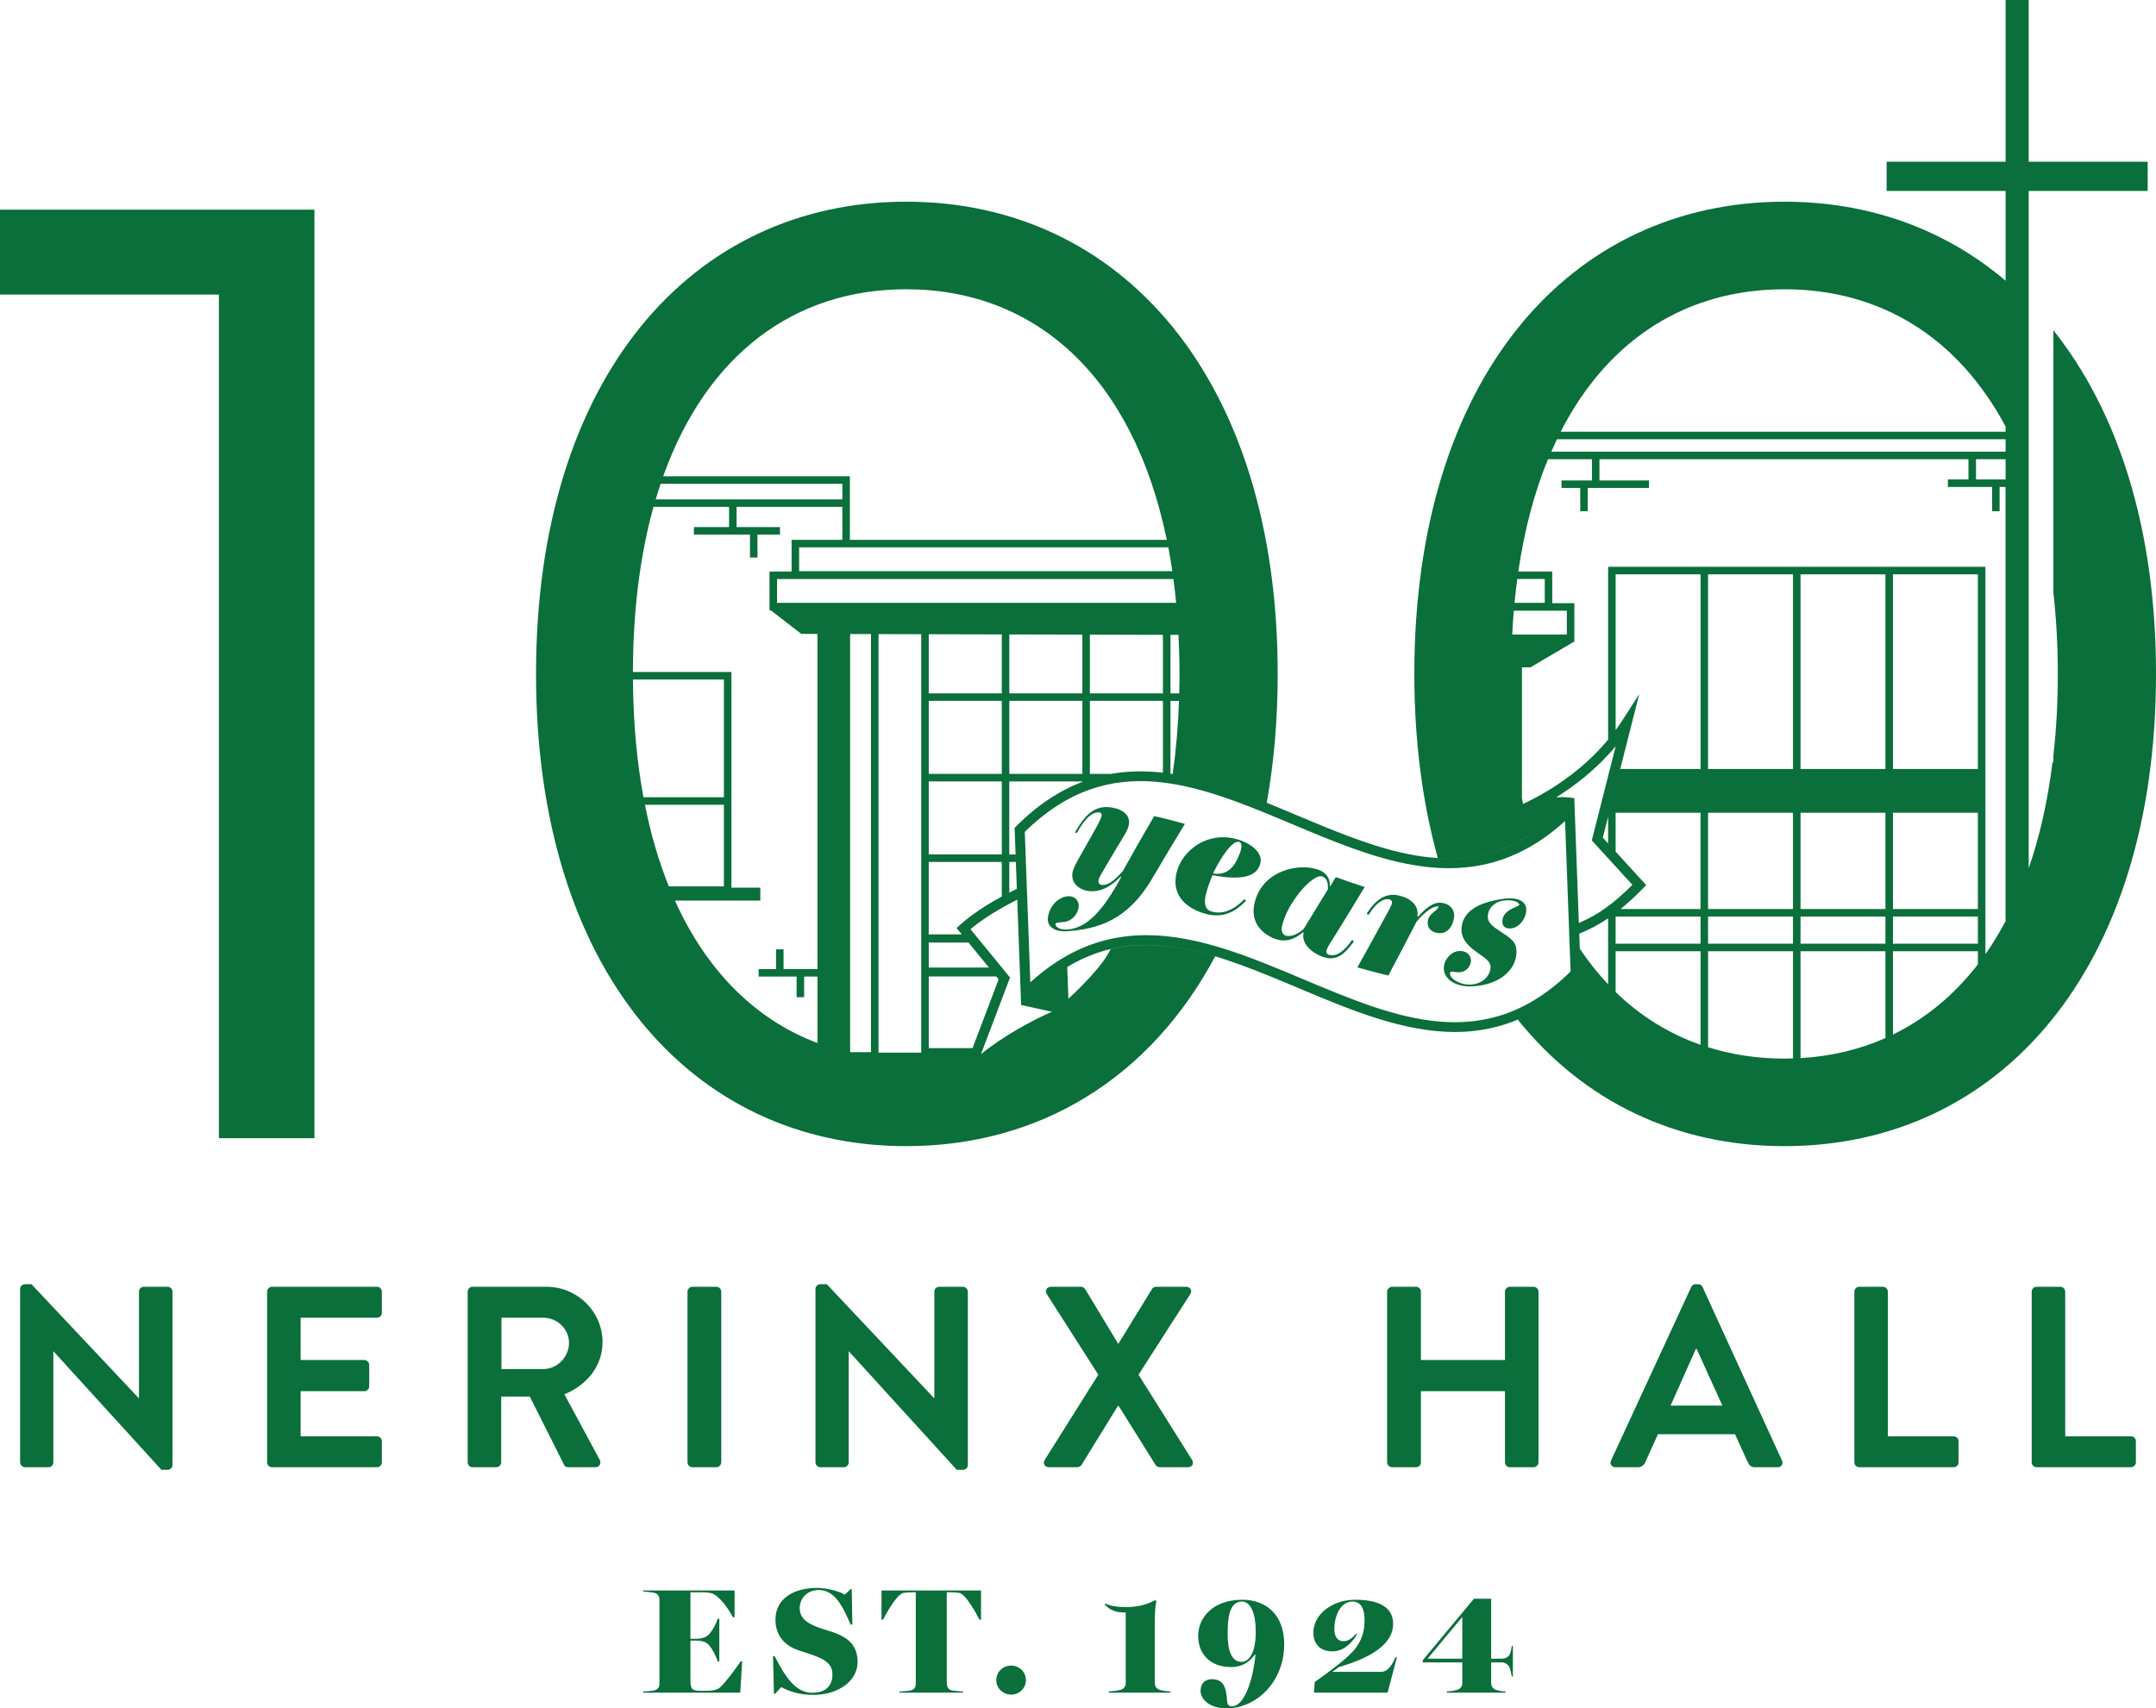 <?xml version="1.0" encoding="UTF-8"?>
<svg id="Layer_1" data-name="Layer 1" xmlns="http://www.w3.org/2000/svg" viewBox="0 0 183.682 145.58">
  <defs>
    <style>
      .cls-1 {
        fill: #0a6f3a;
      }
    </style>
  </defs>
  <g>
    <polygon class="cls-1" points="0 25.102 18.651 25.102 18.651 96.993 26.79 96.993 26.79 17.867 0 17.867 0 25.102"/>
    <path class="cls-1" d="M174.941,28.147v22.375c.244,2.176.376,4.477.376,6.909,0,2.445-.129,4.761-.376,6.947v.583h-.076c-.411,3.314-1.091,6.331-2.028,9.02V16.272h10.136v-2.49h-10.136V0h-1.968v13.782h-10.136v2.49h10.136v7.652c-5.163-4.384-11.61-6.735-18.837-6.735-18.312,0-31.537,15.034-31.537,40.241,0,5.787.705,11.031,2,15.687,2.651.162,5.26-.338,7.835-1.936l.002.006c-6.376,3.952-12.955,1.184-19.866-1.723-.846-.356-1.694-.712-2.545-1.057,0,0,0,0,0,0,.611-3.403.933-7.067.933-10.978,0-25.207-13.338-40.241-31.65-40.241s-31.537,15.034-31.537,40.241,13.225,40.241,31.537,40.241c11.349,0,20.784-5.779,26.321-16.172-3.023-.905-5.987-1.312-8.905-.617-.679,1.478-2.909,3.599-3.594,4.23l-.101-2.709c6.331-3.83,12.865-1.078,19.724,1.808,4.394,1.852,8.873,3.733,13.307,3.733,1.906,0,3.803-.352,5.683-1.199-.109.049-.218.102-.328.148,5.6,6.978,13.517,10.778,22.721,10.778,18.312,0,31.651-15.034,31.651-40.241,0-12.435-3.252-22.385-8.741-29.284ZM129.266,49.341h2.341v2.029h-2.577c.066-.69.146-1.365.235-2.029ZM128.969,52.041h4.521v2.029h-4.656c.035-.687.079-1.365.135-2.029ZM84.256,82.453h-5.131v-2.135h3.382l1.749,2.135ZM82.679,79.181c1.062-.892,2.513-1.775,3.985-2.513l.332,8.97v.036l.028-.028,2.594.572c-1.751.77-4.167,2.087-6.044,3.612l2.477-6.53-3.372-4.118ZM86.57,70.418l-.13.134.19,5.192c-1.727.831-3.559,1.913-4.832,3.068l-.3.276.439.536h-2.814v-6.17h6.224v2.942c.213-.116.427-.229.64-.338v-2.604h.556l-.024-.64h-.533v-6.224h6.224v.035c-1.901.726-3.785,1.934-5.643,3.793ZM85.349,59.726v6.224h-6.224v-6.224h6.224ZM79.125,59.086v-5.039l6.224.016v5.023h-6.224ZM85.349,66.59v6.224h-6.224v-6.224h6.224ZM92.213,59.086h-6.224v-5.022l6.224.016v5.006ZM92.213,59.726v6.224h-6.224v-6.224h6.224ZM94.636,65.95h-1.783v-6.224h6.224v6.119c-1.484-.168-2.966-.157-4.441.105ZM93.501,66.207c-.032.009-.064.016-.096.025.032-.009.064-.017.096-.025ZM99.077,59.086h-6.224v-5.004l6.224.016v4.988ZM99.909,65.95h-.044c-.049-.008-.098-.013-.147-.02v-6.203h.728c-.074,2.186-.257,4.26-.538,6.224ZM100.489,57.43c0,.56-.01,1.109-.023,1.655h-.747v-4.986l.683.002c.054,1.084.087,2.19.087,3.329ZM104.953,67.281c-.034-.012-.067-.023-.101-.035.034.012.067.023.101.035ZM103.925,66.937c-.013-.004-.025-.008-.038-.012.013.004.025.008.038.012ZM101.937,66.372c-.04-.01-.08-.02-.12-.029.04.01.08.019.12.029ZM100.905,66.138c-.015-.003-.031-.007-.046-.01.015.003.031.007.046.01ZM100.204,51.374h-34.004v-2.029h33.769c.089.664.169,1.34.235,2.029ZM92.842,66.403c-.014.005-.028.009-.042.014.014-.005.028-.009.042-.014ZM99.876,48.674h-31.793v-2.029h31.455c.126.661.237,1.34.338,2.029ZM77.203,24.65c11.057,0,19.347,7.492,22.202,21.354h-26.999v-5.418h-15.907c3.716-10.387,11.186-15.936,20.705-15.936ZM56.282,41.227h15.484v1.327h-15.903c.133-.45.273-.893.419-1.327ZM53.923,57.905h7.75v10.033h-6.854c-.564-3.051-.871-6.4-.896-10.033ZM54.943,68.578h6.73v6.958h-4.691c-.849-2.105-1.534-4.426-2.039-6.958ZM69.645,82.581h-2.889v-1.683h-.64v1.683h-1.483v.64h3.235v1.758h.64v-1.758h1.137v5.662c-5.211-1.957-9.402-6.065-12.145-12.136h7.276v-1.106h-2.462v-18.378h-8.394c.013-5.303.625-10.004,1.754-14.071h6.439v1.722h-2.995v.64h4.777v1.959h.64v-1.959h1.917v-.64h-3.699v-1.722h9.011v2.81h-4.323v2.7h-1.882v3.31h.116l2.586,2.004,1.383.004v28.559ZM74.206,89.663h-1.778v-35.634l1.778.005v35.63ZM78.485,59.086v30.616h-3.639v-35.666l3.639.009v5.041ZM79.125,84.649v-1.439h5.751l.203.248-2.346,6.187.124-.327h-3.731v-4.669ZM81.37,93.238l1.068-1.141-1.069,1.143v-.002ZM83.238,91.264c1.283-1.239,3.055-2.384,4.685-3.264-1.629.88-3.401,2.026-4.685,3.264ZM91.076,86.543h0s-.284.11-.284.11c-.14.054-.289.115-.444.179.155-.065.305-.126.445-.18l.282-.109ZM110.98,83.425c-4.394-1.848-8.873-3.733-13.307-3.733-2.278,0-4.544.495-6.781,1.751-.142.077-.28.158-.422.243-.138.085-.28.17-.418.263-.762.49-1.52,1.078-2.274,1.763l-.272-7.446-.02-.462-.016-.45-.162-4.463c7.296-7.175,14.839-4.001,22.829-.64,6.757,2.845,13.709,5.772,20.405,1.8.126-.073.255-.154.381-.231.13-.081.255-.166.381-.251.681-.458,1.358-.989,2.031-1.605l.332,9.023.016.442v.004l.016.446.109,2.906c-7.3,7.175-14.844,4.001-22.829.64ZM132.581,67.949c1.585-.989,3.445-2.412,5.071-4.357l-2.039,8.022,3.462,3.79c-1.629,1.613-2.902,2.541-4.564,3.251l-.389-10.652-.012.012c-.511-.097-1.034-.105-1.528-.065ZM131.281,85.876c.186-.115.371-.237.557-.363-.185.126-.371.248-.557.363ZM129.964,86.598c.104-.05.208-.107.313-.161-.104.053-.208.11-.313.161ZM130.624,86.259c.113-.062.226-.131.339-.197-.113.066-.226.135-.339.197ZM131.934,85.451c.875-.601,1.745-1.327,2.609-2.192l.053-.051-.052.052c-.864.865-1.735,1.59-2.61,2.191ZM137.004,81.058v2.822c-.864-.914-1.669-1.926-2.411-3.03l-.047-1.288c.896-.362,1.686-.783,2.459-1.305,0,0,0,0-.001.001v2.8ZM137.563,77.859c-.014.011-.028.022-.043.032.014-.011.028-.022.043-.032ZM144.88,89.036c-2.695-.945-5.126-2.452-7.236-4.501v-3.477h7.236v7.978ZM144.88,80.418h-7.236v-2.31h7.236v2.31ZM152.756,90.192c-.241.007-.481.019-.725.019-2.299,0-4.474-.331-6.51-.968v-8.185h7.236v9.134ZM152.756,80.418h-7.236v-2.31h7.236v2.31ZM152.756,77.467h-7.236v-8.206h7.236v8.206ZM152.756,65.535h-7.236v-16.592h7.236v16.592ZM160.632,88.459c-2.223.985-4.646,1.562-7.235,1.711v-9.112h7.235v7.401ZM160.632,80.418h-7.235v-2.31h7.235v2.31ZM160.632,77.467h-7.235v-8.206h7.235v8.206ZM160.632,65.535h-7.235v-16.592h7.235v16.592ZM168.508,82.18c-2.035,2.628-4.47,4.634-7.236,5.982v-7.103h7.236v1.122ZM168.508,80.418h-7.236v-2.31h7.236v2.31ZM168.508,72.66v4.807h-7.236v-8.206h7.236v3.398ZM168.508,65.535h-7.236v-16.592h7.236v16.592ZM170.868,78.497c-.532.998-1.103,1.942-1.719,2.816v-33.011h-32.144v14.723c.218-.262.433-.533.64-.816v-13.267h7.236v16.592h-6.843l-1.034,4.07v2.266l.64.701v-3.31h7.236v8.206h-6.814c.607-.495,1.227-1.067,1.903-1.752l.284-.288-3.701-4.049,3.105-12.229-1.415,2.201c-2.513,3.899-6.242,6.084-8.245,7.045l-.31.149h0s.073-.036.073-.036c-.032-.162-.067-.321-.098-.485v-11.154l.632.002h.087s3.67-2.16,3.67-2.16h.077v-.045l.03-.017h-.03v-3.247h-1.883v-2.7h-2.893c.525-3.567,1.377-6.765,2.527-9.569h3.747v1.809h-2.592v.64h1.594v1.982h.64v-1.982h5.218v-.64h-4.22v-1.809h31.438v1.723h-1.751v.64h3.765v2.068h.64v-2.068h.506v37.002ZM170.868,40.854h-2.52v-1.723h2.52v1.723ZM170.868,38.491h-38.707c.157-.359.317-.713.483-1.059h38.224v1.059ZM170.868,36.792h-37.907c4.057-7.936,10.787-12.142,19.071-12.142,8.128,0,14.758,4.052,18.837,11.7v.442Z"/>
    <path class="cls-1" d="M138.609,60.752c-.003-.009-.005-.017-.008-.026l.008.033v-.007Z"/>
    <path class="cls-1" d="M98.331,69.547c-.891,1.523-1.782,3.082-2.672,4.684-.805.899-1.285,1.215-1.78,1.183-.226-.013-.333-.194-.286-.428.038-.189.209-.479.666-1.255.486-.827.973-1.64,1.459-2.439.262-.436.383-.668.453-1.011.16-.781-.507-1.391-1.708-1.498-1.314-.106-2.097.788-2.885,2.156.053.018.105.035.158.053.714-1.276,1.313-1.793,1.879-1.766.169.008.271.148.241.293-.038.19-.241.63-.761,1.528-.406.71-.813,1.432-1.219,2.164-.28.494-.457.901-.498,1.109-.192.984.663,1.605,1.596,1.629.791.019,1.591-.323,2.501-1.242.018.007.036.014.054.021-1.572,2.903-2.935,4.369-4.603,4.481-.565.041-1.008-.167-1.014-.49.108-.132.436-.111.721-.15.636-.055,1.134-.583,1.253-1.19.107-.546-.26-1.046-.896-1.004-.664.041-1.492.626-1.699,1.708-.169.885.574,1.35,1.634,1.273,2.615-.193,5.156-.914,7.263-4.539.919-1.57,1.839-3.102,2.758-4.605-.872-.251-1.743-.476-2.615-.667Z"/>
    <path class="cls-1" d="M103.159,77.655c-.509-.167-.578-.703-.448-1.324.106-.511.358-1.21.592-1.751,2.74.517,3.86.023,4.091-1.079.144-.681-.519-1.452-1.651-1.867-2.673-.995-5.106.773-5.531,2.851-.351,1.708.684,2.815,2.296,3.327,1.315.42,2.474.184,3.651-1.061-.047-.042-.094-.084-.141-.126-.759.781-1.769,1.39-2.858,1.03ZM105.58,71.751c.127.046.317.234.068.908-.403,1.122-1.026,1.98-2.3,1.774.676-1.427,1.695-2.879,2.232-2.682Z"/>
    <path class="cls-1" d="M113.176,81.347c-.156-.057-.204-.193-.176-.329.04-.192.271-.577.718-1.27.849-1.373,1.699-2.757,2.548-4.16-.821-.265-1.642-.548-2.463-.842-.155.259-.309.517-.464.775-.014-.005-.028-.01-.042-.016.036-.62-.284-1.132-.95-1.379-1.713-.636-4.898.067-5.487,2.933-.312,1.518.612,2.506,1.744,2.935.891.338,1.681.067,2.402-.544.018.012.036.023.054.035-.203.982.743,1.724,1.607,2.043,1.217.448,1.924-.262,2.684-1.314-.053-.037-.106-.075-.159-.112-.706,1.01-1.393,1.472-2.016,1.245ZM111.065,79.163c-.585.544-1.224.683-1.55.559-.198-.075-.391-.325-.298-.775.414-2.005,2.647-4.539,3.426-4.256.241.089.535.284.49,1.093-.689,1.132-1.379,2.257-2.068,3.38Z"/>
    <path class="cls-1" d="M123.873,78.235c.108-.724-.363-1.23-1.077-1.305-.699-.074-1.369.501-1.985,1.185-.018-.008-.037-.016-.055-.024.158-1.038-.724-1.593-1.609-1.785-1.155-.25-1.986.422-2.71,1.554.054.034.108.068.163.103.654-1.064,1.288-1.432,1.773-1.32.143.033.239.173.22.299-.039.254-.353.766-.706,1.424-.748,1.374-1.497,2.73-2.245,4.073.88.251,1.76.485,2.639.691.796-1.496,1.591-3.013,2.387-4.558.528-.68,1.35-1.391,1.892-1.332-.006.043-.029.099-.067.153-.169.259-.726.478-.839,1.029-.115.566.198,1.012.897,1.094.699.08,1.206-.515,1.32-1.28Z"/>
    <path class="cls-1" d="M127.926,76.615c-1.954.309-3.274,1.018-3.404,2.423-.086.914.492,1.506,1.173,2.014.614.474,1.352.792,1.29,1.451-.066.717-.736,1.355-1.684,1.398-.934.044-1.818-.52-1.775-.983.02-.217.308-.064.711-.065.79-.005,1.045-.592,1.078-.954.03-.322-.19-.868-.966-.858-.633.006-1.267.617-1.336,1.353-.088.931.85,1.734,2.445,1.659,2.414-.142,3.611-1.453,3.727-2.707.081-.894-.21-1.227-1.225-1.88-.801-.523-1.257-.834-1.201-1.447.074-.789.72-1.168,1.237-1.256.934-.158,1.427.131,1.45.346-.087.193-1.358.361-1.449,1.335-.048.515.298.769.872.65.546-.112,1.093-.722,1.16-1.465.071-.782-.653-1.256-2.105-1.013Z"/>
  </g>
  <g>
    <path class="cls-1" d="M1.713,109.83c0-.22.198-.395.417-.395h.549l9.139,9.71h.022v-9.073c0-.22.176-.418.417-.418h2.021c.22,0,.417.198.417.418v14.785c0,.22-.198.395-.417.395h-.527l-9.183-10.084h-.022v9.446c0,.22-.176.418-.417.418h-1.999c-.22,0-.417-.198-.417-.418v-14.785Z"/>
    <path class="cls-1" d="M22.758,110.072c0-.22.176-.418.417-.418h8.941c.242,0,.417.198.417.418v1.801c0,.22-.176.418-.417.418h-6.503v3.603h5.426c.22,0,.417.198.417.418v1.823c0,.241-.198.417-.417.417h-5.426v3.845h6.503c.242,0,.417.198.417.418v1.801c0,.22-.176.418-.417.418h-8.941c-.242,0-.417-.198-.417-.418v-14.543Z"/>
    <path class="cls-1" d="M39.844,110.072c0-.22.176-.418.417-.418h6.283c2.636,0,4.789,2.109,4.789,4.724,0,2.021-1.34,3.669-3.251,4.437l3.01,5.581c.154.285,0,.637-.373.637h-2.307c-.198,0-.308-.11-.352-.198l-2.922-5.822h-2.439v5.602c0,.22-.198.418-.417.418h-2.021c-.242,0-.417-.198-.417-.418v-14.543ZM46.303,116.663c1.164,0,2.175-1.011,2.175-2.241,0-1.164-1.011-2.131-2.175-2.131h-3.581v4.372h3.581Z"/>
    <path class="cls-1" d="M58.571,110.072c0-.22.198-.418.417-.418h2.043c.22,0,.417.198.417.418v14.543c0,.22-.198.418-.417.418h-2.043c-.22,0-.417-.198-.417-.418v-14.543Z"/>
    <path class="cls-1" d="M69.474,109.83c0-.22.198-.395.417-.395h.549l9.139,9.71h.022v-9.073c0-.22.176-.418.417-.418h2.021c.22,0,.417.198.417.418v14.785c0,.22-.198.395-.417.395h-.527l-9.183-10.084h-.022v9.446c0,.22-.176.418-.417.418h-1.999c-.22,0-.417-.198-.417-.418v-14.785Z"/>
    <path class="cls-1" d="M93.571,117.146l-4.394-6.876c-.176-.285,0-.615.373-.615h2.548c.176,0,.286.11.352.198l2.812,4.657h.022l2.856-4.657c.044-.088.176-.198.352-.198h2.548c.373,0,.549.33.373.615l-4.416,6.876,4.57,7.272c.176.308,0,.615-.373.615h-2.373c-.176,0-.33-.11-.374-.198l-3.141-5.031h-.066l-3.098,5.031c-.066.088-.198.198-.373.198h-2.373c-.395,0-.571-.33-.395-.615l4.57-7.272Z"/>
    <path class="cls-1" d="M118.177,110.072c0-.22.198-.418.418-.418h2.043c.242,0,.418.198.418.418v5.822h7.162v-5.822c0-.22.176-.418.417-.418h2.021c.22,0,.418.198.418.418v14.543c0,.22-.198.418-.418.418h-2.021c-.241,0-.417-.198-.417-.418v-6.063h-7.162v6.063c0,.22-.176.418-.418.418h-2.043c-.22,0-.418-.198-.418-.418v-14.543Z"/>
    <path class="cls-1" d="M137.252,124.462l6.832-14.785c.066-.131.176-.241.374-.241h.22c.22,0,.308.11.373.241l6.766,14.785c.132.286-.044.571-.373.571h-1.912c-.329,0-.483-.132-.637-.439l-1.076-2.373h-6.569l-1.076,2.373c-.088.22-.286.439-.637.439h-1.911c-.33,0-.505-.285-.374-.571ZM146.742,119.782l-2.197-4.833h-.066l-2.153,4.833h4.416Z"/>
    <path class="cls-1" d="M157.985,110.072c0-.22.176-.418.417-.418h2.021c.22,0,.417.198.417.418v12.324h5.602c.242,0,.418.198.418.418v1.801c0,.22-.176.418-.418.418h-8.041c-.241,0-.417-.198-.417-.418v-14.543Z"/>
    <path class="cls-1" d="M173.093,110.072c0-.22.176-.418.417-.418h2.021c.22,0,.417.198.417.418v12.324h5.602c.242,0,.418.198.418.418v1.801c0,.22-.176.418-.418.418h-8.041c-.241,0-.417-.198-.417-.418v-14.543Z"/>
  </g>
  <g>
    <path class="cls-1" d="M54.793,144.152c.357-.026.854-.064,1.007-.115.306-.102.382-.306.382-.587v-7.074c0-.281-.077-.523-.382-.625-.204-.064-.688-.102-1.007-.127v-.089h7.789v2.282h-.14c-.433-.816-1.224-1.925-1.899-2.065-.306-.064-.574-.064-.969-.064h-.752v3.964h.446c.701,0,.956-.204,1.122-.37.268-.268.612-.854.752-1.338h.14v3.633h-.14c-.14-.497-.535-1.173-.752-1.402-.179-.191-.446-.37-1.122-.37h-.446v3.327c0,.854.127.956.969.956.701,0,1.262,0,1.568-.306.523-.51,1.147-1.339,1.746-2.205h.127l-.166,2.664h-8.273v-.089Z"/>
    <path class="cls-1" d="M66.56,143.769l-.535.574h-.089l-.077-3.213h.14c.943,1.874,1.836,3.123,3.187,3.123,1.339,0,1.734-.777,1.734-1.542,0-.752-.37-1.211-1.657-1.67-.561-.204-1.109-.344-1.504-.51-1.084-.459-1.695-1.326-1.695-2.511,0-1.81,1.593-2.702,3.506-2.702.943,0,1.976.306,2.409.574l.485-.472h.102l.051,3.021h-.14c-.701-1.594-1.364-2.945-2.728-2.945-1.033,0-1.619.765-1.619,1.542,0,.905.701,1.326,1.657,1.67.51.191,1.147.344,1.555.523.994.421,1.721,1.058,1.721,2.409,0,1.555-1.568,2.791-3.786,2.791-1.338,0-2.256-.408-2.715-.663Z"/>
    <path class="cls-1" d="M76.632,144.152c.357-.026.854-.064,1.007-.115.306-.102.382-.306.382-.587v-7.763h-.255c-.293,0-.523.013-.79.051-.535.076-1.466,1.721-1.746,2.294h-.127v-2.499h8.477v2.499h-.128c-.28-.561-1.198-2.218-1.746-2.294-.268-.038-.485-.051-.79-.051h-.255v7.737c0,.28.089.51.382.612.153.051.714.089,1.007.115v.089h-5.418v-.089Z"/>
    <path class="cls-1" d="M84.88,143.171c0-.701.574-1.237,1.262-1.237s1.262.536,1.262,1.237-.574,1.237-1.262,1.237-1.262-.536-1.262-1.237Z"/>
    <path class="cls-1" d="M99.719,144.241h-5.264v-.102c.229-.013.739-.051,1.032-.14.23-.076.421-.242.421-.599v-5.991h-.179c-.612,0-1.186-.191-1.619-.688l.038-.076c.471.204,1.032.306,1.797.306,1.084,0,1.925-.281,2.384-.561h.191c-.115.574-.14,1.249-.14,2.014v4.971c0,.331.14.51.37.612.191.089.676.14.969.153v.102Z"/>
    <path class="cls-1" d="M102.283,144.075c0-.637.395-.981.969-.981,1.058,0,1.211.803,1.287,1.81.026.395.141.497.433.497,1.02,0,1.772-2.179,1.989-4.385l-.051-.026c-.535.765-1.236,1.071-2.014,1.071-1.848,0-2.817-1.16-2.817-2.651,0-1.53,1.211-3.085,3.76-3.085,2.116,0,3.569,1.364,3.569,3.786,0,3.276-2.435,5.469-4.895,5.469-1.504,0-2.231-.803-2.231-1.504ZM106.986,139.04c0-1.504-.408-2.562-1.186-2.562-1.096,0-1.211,1.479-1.211,2.792,0,1.453.382,2.345,1.173,2.345.625,0,1.224-.701,1.224-2.575Z"/>
    <path class="cls-1" d="M112.01,143.336c.918-.663,1.798-1.275,2.779-2.142,1.071-.956,1.466-1.899,1.466-3.161,0-.931-.306-1.555-1.033-1.555-1.058,0-1.542,1.3-1.542,2.333,0,.612.255,1.045.752,1.045.548,0,.854-.37,1.096-.637l.076.064c-.37.65-1.096,1.44-2.078,1.44-1.058,0-1.632-.625-1.632-1.593,0-1.53,1.555-2.805,3.582-2.805,1.568,0,3.212.395,3.212,2.052s-1.708,2.83-4.614,3.684l-.574.408h4.143c.675,0,1.007-.727,1.262-1.262l.102.038-.79,2.996h-6.272l.064-.905Z"/>
    <path class="cls-1" d="M123.255,144.152c.229-.013.65-.077.905-.153.23-.064.421-.28.421-.561v-1.772h-3.365v-.191l4.359-5.239h1.466v5.112h.905c.268,0,.574-.14.676-.37.089-.191.153-.51.179-.739h.089v2.626h-.089c-.038-.23-.127-.612-.204-.79-.089-.217-.357-.408-.638-.408h-.918v1.708c0,.344.14.51.37.612.191.089.637.153.854.166v.089h-5.009v-.089ZM124.58,141.348v-3.557l-2.957,3.557h2.957Z"/>
  </g>
</svg>